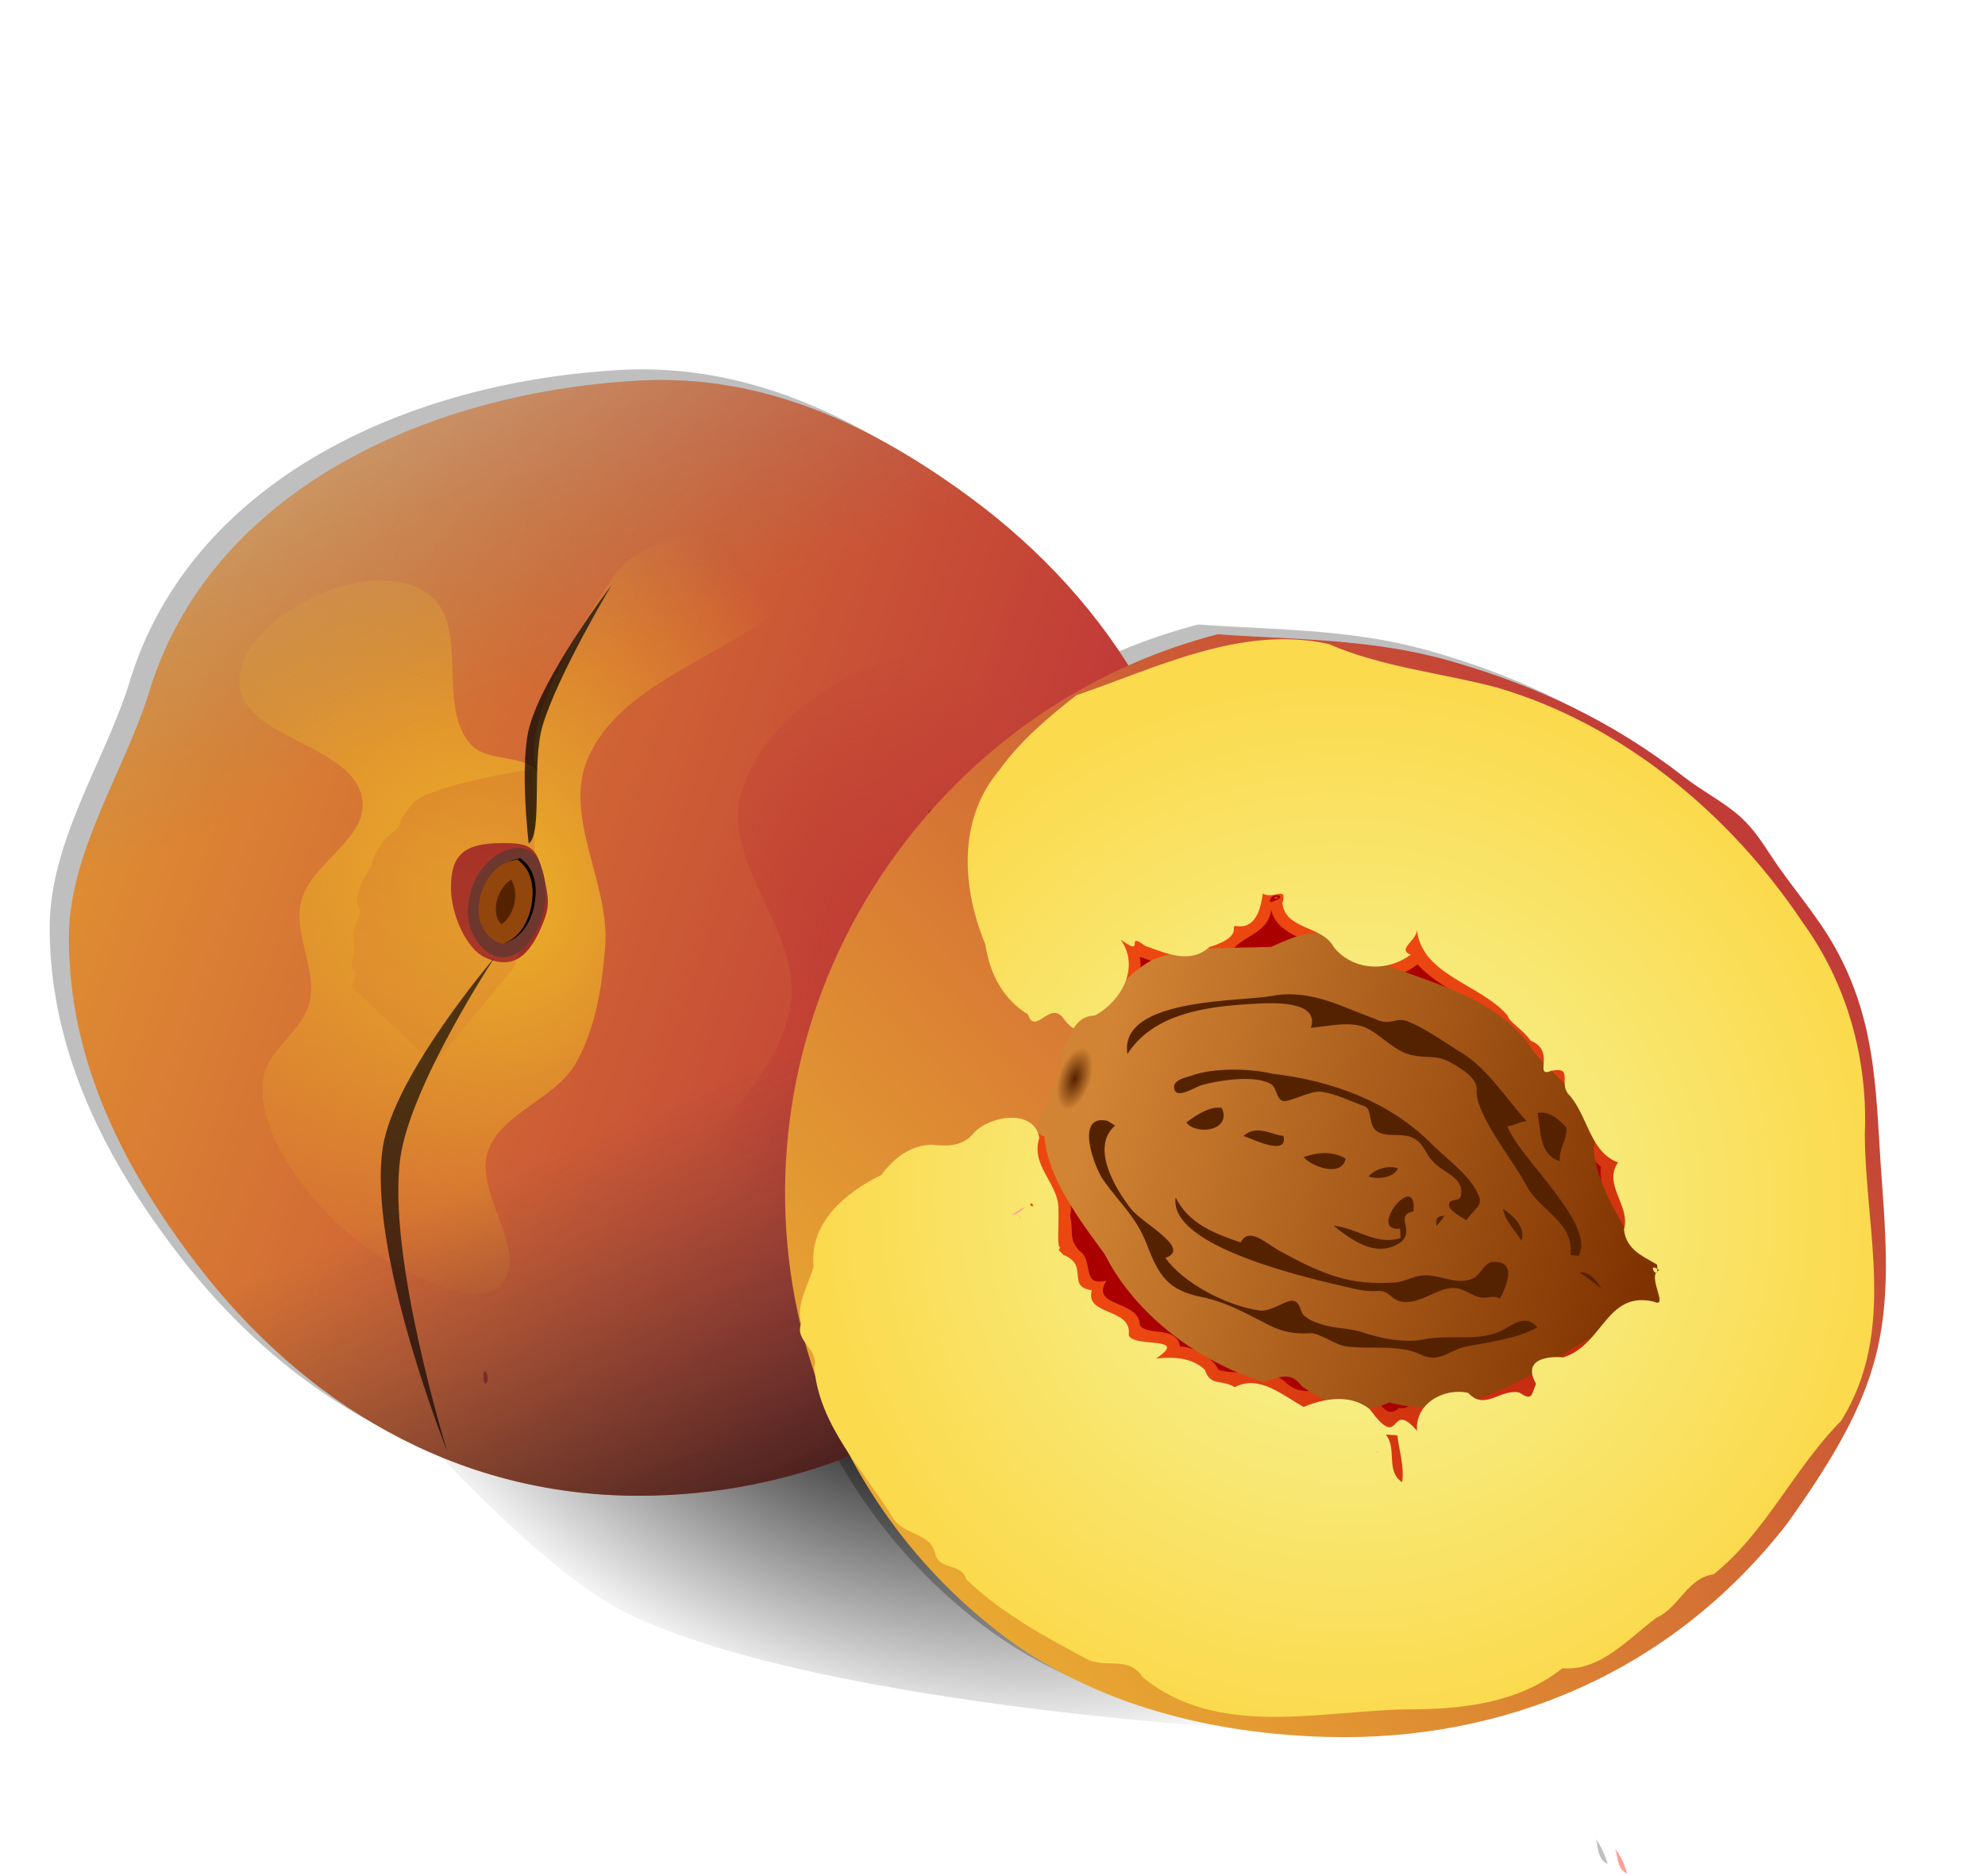 <svg xmlns="http://www.w3.org/2000/svg" xmlns:xlink="http://www.w3.org/1999/xlink" viewBox="0 0 266.398 251.79" version="1.0" enable-background="new 0 0 266.398 251.79"><defs><linearGradient id="k" y2="143.14" xlink:href="#a" gradientUnits="userSpaceOnUse" x2="192.18" gradientTransform="scale(.8) rotate(-52.159 230.152 39.84)" y1="108.39" x1="3.084"/><linearGradient id="b"><stop offset="0" stop-color="#c54736"/><stop offset="1" stop-color="#d67534"/></linearGradient><linearGradient id="j" y2="251.81" gradientUnits="userSpaceOnUse" x2="622.53" y1="486.64" x1="708.07"><stop offset="0"/><stop offset=".337" stop-color="#3f3f3f" stop-opacity="0"/><stop offset=".581" stop-color="#7f7f7f" stop-opacity="0"/><stop offset="1" stop-color="#fff"/></linearGradient><linearGradient id="n" y2="189.48" gradientUnits="userSpaceOnUse" x2="128.17" gradientTransform="scale(.8) rotate(-52.159 230.152 39.84)" y1="100.45" x1="88.923"><stop offset="0" stop-color="#d18434"/><stop offset="1" stop-color="#803300"/></linearGradient><linearGradient id="e" y2="413.24" xlink:href="#a" gradientUnits="userSpaceOnUse" x2="728.75" y1="333.58" x1="535.92"/><linearGradient id="h" y2="91.609" xlink:href="#b" gradientUnits="userSpaceOnUse" x2="61.73" gradientTransform="translate(-57.737 245.69)" y1="81.474" x1="97.048"/><linearGradient id="a"><stop offset="0" stop-color="#ebae31"/><stop offset="1" stop-color="#c13c37"/></linearGradient><radialGradient id="i" gradientUnits="userSpaceOnUse" cy="139.5" cx="128.93" gradientTransform="matrix(.845 -.536 .916 1.444 -107.7 7.095)" r="36.034"><stop offset="0" stop-color="#bd3833"/><stop offset="1" stop-color="#bd3833" stop-opacity="0"/></radialGradient><radialGradient id="f" gradientUnits="userSpaceOnUse" cy="-201.65" cx="-45.226" gradientTransform="matrix(.762 -.369 .419 .866 185.66 277.83)" r="62.079"><stop offset="0" stop-color="#ecb127"/><stop offset="1" stop-color="#ecb127" stop-opacity="0"/></radialGradient><radialGradient id="l" gradientUnits="userSpaceOnUse" cy="187.48" cx="102.5" gradientTransform="matrix(.491 -.632 .624 .485 47.17 158.7)" r="69.492"><stop offset="0" stop-color="#c22910"/><stop offset="1" stop-color="#ec4711"/></radialGradient><radialGradient id="o" gradientUnits="userSpaceOnUse" cy="238.76" cx="646.04" gradientTransform="matrix(.491 -.632 .638 .496 -282.63 455.42)" r="87.378"><stop offset="0" stop-color="#f5f89f"/><stop offset="1" stop-color="#fbda4e"/></radialGradient><radialGradient id="p" gradientUnits="userSpaceOnUse" cy="99.329" cx="88.223" gradientTransform="matrix(.122 -.378 .187 .06 121.36 176.35)" r="10.905"><stop offset="0" stop-color="#520"/><stop offset="1" stop-color="#d18434"/></radialGradient><radialGradient id="c" gradientUnits="userSpaceOnUse" cy="190.3" cx="96.256" gradientTransform="matrix(-.293 .759 -1.255 -.484 385.42 202.33)" r="57.79"><stop offset="0"/><stop offset="1" stop-opacity="0"/></radialGradient><filter id="g"><feGaussianBlur stdDeviation=".344"/></filter><filter id="m"><feGaussianBlur stdDeviation="1.372"/></filter><filter id="d"><feGaussianBlur stdDeviation="2.222"/></filter></defs><path d="M55.554 191.61s17.242 19.48 28.664 24.965c26.54 12.746 86.917 15.719 86.917 15.719l-28.664-58.253z" fill="url(#c)"/><path d="M86.296 49.574a52.999 52.999 0 00-3.156.094c-29.363 1.662-57.671 15.39-65.72 41.78-3.15 10.332-10.75 21.417-10.75 33.032 0 16.876 7.709 31.452 17.345 43.969 13.955 18.127 34.142 30.844 59.125 30.844 10 0 19.526-1.898 28.28-5.313 4.735 8.962 11.355 17.093 19.845 23.688 12.892 10.014 29.098 13.774 44.375 14.156 23.39.586 45.953-8.481 61.625-28.656 13.136-18.4 14.2-26.054 12.719-45.562-.887-11.514-.483-21.304-6.344-31.78-2.455-4.39-5.843-8.107-8.594-12.313-1.437-2.197-2.723-4.095-4.687-5.687-2.186-1.773-4.71-3.114-6.938-4.844-9.57-7.434-19.456-12.11-31.125-15.5-10.585-3.075-20.783-2.904-31.5-3.656a76.496 76.496 0 00-11.875 4.156c-5.466-8.71-12.72-16.316-21.125-22.531-11.953-8.84-25.737-15.833-41.5-15.875zm127.87 197.29c.38 1.261.247 2.7 1.594 3.312-.34-1.146-.847-2.34-1.594-3.312z" opacity=".5" filter="url(#d)"/><path d="M772.7 383.23c0 42.743-41.8 77.393-93.363 77.393-30.502 0-55.145-13.159-72.183-31.912-11.764-12.948-21.18-28.022-21.18-45.481 0-12.016 9.303-23.479 13.15-34.166 9.826-27.301 44.363-41.507 80.213-43.226 20.877-1.001 38.954 6.577 54.521 16.332 22.82 14.299 38.842 35.652 38.842 61.061z" transform="matrix(.819 0 0 .967 -470.67 -244.66)" fill="url(#e)"/><path d="M65.317 184.32c-.224-.56-.39-.394-.424.424-.03.74.135 1.155.369.922.233-.234.258-.84.055-1.346z" fill="#9f2d24"/><path d="M39.602 157.61c3.872 5.676 9.428 10.557 15.705 13.349 3.62 1.61 8.915 4.306 11.779 1.57 4.37-4.174-3.639-12.382-1.57-18.06 1.9-5.218 9.043-6.947 11.778-11.78 2.66-4.695 3.518-10.323 3.927-15.704.636-8.39-5.67-17.396-2.356-25.128 4.333-10.107 17.589-13.231 25.914-20.417 4.906-4.235 16.841-7.461 14.135-13.35-2.089-4.543-10.032.512-14.92 1.571-7.28 1.577-16.302 1.456-21.202 7.067-12.19 17.742-11.715 24.805-10.601 26.7-2.346-2.224-6.868-1.132-9.03-3.534-4.631-5.145-.052-15.751-5.497-20.024-3.708-2.91-9.785-2.209-14.135-.393-5.127 2.14-11.547 6.618-11.386 12.172.219 7.588 15.47 8.183 16.49 15.705.717 5.294-7.047 8.536-8.246 13.742-1.001 4.353 2.168 8.993 1.178 13.349-.91 4.005-5.864 6.515-6.282 10.601-.45 4.406 1.823 8.906 4.32 12.564z" fill="url(#f)"/><path d="M64.998 128.47c-2.338-1.133-4.48-5.602-4.48-9.347 0-4.377 1.76-5.93 6.76-5.962 4.186-.027 4.821.531 5.854 5.14.64 2.858.552 3.802-.6 6.406-1.859 4.203-4.207 5.375-7.534 3.763z" fill="#9f2d24"/><path d="M23.838 346.8l5.84-2.104 9.176-4.96 13.184-10.933s-13.001-12.387-17.023-12.284c-.797.02-1.632.015-2.49.003-.857-.012-1.2.507-2.088.502-.887-.006-2.318-.537-3.202-.498-.885.038-1.76.109-2.61.23-1.03.147-1.488.55-2.416.752-.929.202-2.329.203-3.097.468-.696.24-1.45.573-2.236.969-.786.396-.76 1.317-1.585 1.815-.825.499-2.501.574-3.315 1.122-.813.548-1.685 1.568-2.437 2.112-.752.544-1.383.613-2.022 1.1-.64.488-.21.934-.687 1.312-.476.378-1.859.688-2.122.904-.264.215-1.844 18.853-1.844 18.853z" transform="matrix(.491 -.632 .632 .491 -161.93 -25.329)" opacity=".45" filter="url(#g)" fill="url(#h)"/><path d="M64.791 127.24c-1.976-1.976-2.497-4.615-1.54-7.81 1.53-5.102 7.382-7.55 9.09-3.802 3.173 6.965-2.882 16.28-7.55 11.612z" fill="#6e372e"/><path style="block-progression:tb;text-indent:0;text-transform:none" d="M69.854 115.19l-.548.132c-2.442.497-3.975 2.761-4.476 5.046-.251 1.142-.255 2.324.131 3.422s1.234 2.104 2.458 2.59l.439.175.438-.198c2.003-.873 3.072-2.967 3.445-5.046.372-2.079.119-4.341-1.448-5.726l-.439-.395zm-.812 2.699c.393.715.66 1.798.439 3.027-.238 1.33-.947 2.407-1.733 2.984a1.953 1.953 0 01-.615-.877c-.205-.585-.241-1.372-.065-2.172.279-1.272 1.073-2.414 1.974-2.962z" color="#000" enable-background="accumulate"/><path d="M69.848 121.13a1.936 3.447 0 11-3.872 0 1.936 3.447 0 113.872 0z" fill="#520"/><path d="M69.441 115.35l-.548.132c-2.442.497-3.975 2.761-4.476 5.046-.251 1.142-.255 2.324.131 3.422s1.234 2.104 2.458 2.59l.439.175.438-.198c2.003-.873 3.072-2.967 3.445-5.046.372-2.079.119-4.341-1.448-5.726l-.439-.395zm-.812 2.699c.393.715.66 1.798.439 3.027-.238 1.33-.947 2.407-1.733 2.984a1.953 1.953 0 01-.615-.878c-.205-.584-.241-1.371-.065-2.172.279-1.27 1.073-2.413 1.974-2.961z" style="block-progression:tb;text-indent:0;text-transform:none" color="#000" enable-background="accumulate" fill="#92460c"/><path d="M80.457 182.51c7.346 12.984 32.176 10.342 44.698 2.235 19.8-12.82 26.785-42.367 25.702-65.93-.498-10.816-5.316-23.361-14.527-29.054-5.703-3.525-13.92-2.566-20.114 0-7.3 3.024-14.617 9.157-16.762 16.762-2.6 9.217 7.925 18.438 6.705 27.936-2.315 18.016-34.645 32.24-25.702 48.05z" fill="url(#i)"/><path d="M82.071 78.538S72.977 90.48 71.054 97.546c-1.372 5.043-.096 15.678-.096 15.678 1.909-1.394.358-10.716 1.856-15.805 1.98-6.724 9.257-18.882 9.257-18.882z" opacity=".716"/><path d="M218.38 251.48c-1.347-.612-1.21-2.059-1.59-3.32.747.972 1.251 2.174 1.59 3.32" fill="#ff9e99"/><path d="M772.7 383.23c0 42.743-41.8 77.393-93.363 77.393-30.502 0-55.145-13.159-72.183-31.912-11.764-12.948-21.18-28.022-21.18-45.481 0-12.016 9.303-23.479 13.15-34.166 9.826-27.301 44.363-41.507 80.213-43.226 20.877-1.001 38.954 6.577 54.521 16.332 22.82 14.299 38.842 35.652 38.842 61.061z" transform="matrix(.819 0 0 .967 -470.67 -244.66)" fill="url(#j)"/><path d="M117.338 167.65c0-.387-.335-.703-.744-.703s-.548.316-.31.702c.239.386.574.702.744.702s.31-.316.31-.702zM119.928 160.88c-.629-.63-3.36 1.88-2.884 2.648.204.331 1.043-.024 1.863-.788.82-.764 1.28-1.602 1.02-1.86zM124.358 150.1c0-.387-.298-.703-.661-.703-.363 0-.856.316-1.095.702-.238.386.059.702.66.702.603 0 1.096-.316 1.096-.702zM128.398 143.61c-.161-.484-.714-.879-1.23-.879-.514 0-1.067.395-1.228.878-.174.522.324.878 1.229.878s1.403-.356 1.229-.878zM125.768 109.38c0-.387-.335-.703-.744-.703s-.548.316-.31.702.574.702.744.702.31-.316.31-.702z" fill="#9f2d24"/><path d="M128.2 116.85c-25.908 33.352-20.475 80.923 12.154 106.27 12.892 10.014 29.08 13.796 44.357 14.178 23.39.586 45.964-8.494 61.637-28.669 13.136-18.401 14.192-26.048 12.71-45.556-.887-11.514-.465-21.297-6.326-31.774-2.456-4.39-5.857-8.118-8.608-12.324-1.437-2.198-2.708-4.096-4.672-5.688-2.185-1.773-4.726-3.101-6.953-4.831-9.57-7.434-19.46-12.113-31.129-15.503-10.585-3.075-20.778-2.903-31.495-3.656-15.915 4.12-30.717 13.447-41.675 27.553z" fill="url(#k)" transform="translate(-6.473 -4.16)"/><path d="M17.813 345.15l8.906 1.843 14.434-4.3.922-26.719s-3.038.44-7.06.542c-.797.02-1.632.016-2.49.003-.857-.011-1.2.508-2.087.502-.888-.006-2.319-.536-3.203-.498-.884.039-1.76.11-2.61.23-1.03.147-1.488.55-2.416.752-.929.202-2.329.203-3.097.469-.696.24-1.45.572-2.236.968-.786.396-.76 1.317-1.585 1.816-.825.498-2.501.574-3.315 1.121-.813.548-1.685 1.568-2.437 2.112-.751.545-1.383.613-2.022 1.1-.64.488-.21.935-.687 1.313-.476.378-1.859.688-2.122.903a48.63 48.63 0 00-.408.337z" transform="matrix(.491 -.632 .632 .491 -87.403 -3.49)" opacity=".45" filter="url(#g)" fill="url(#h)"/><path d="M138.64 161.97s10.627-7.354 13.2-12.957c.913-1.987.29-4.364.435-6.545s.364-4.36.436-6.546c.174-5.282-.01-15.855-.01-15.855l26.396-14.712 38.608 11.502 13.555 29.019 14.213 6.638-5.163 33.848-35.05 24.72-28.293 3.553-31.352-12.909-24.405-20.719z" fill="url(#l)" transform="translate(-6.473 -4.16)"/><path d="M54.044 338.35c-3.678 4.07-9.539 2.879-14.094 2.063-4.22 4.845-10.68 6.32-16.812 4.937-6.65-1.268-5.575 8.102-10.531 10.406-1.84 2.22-3.195 2.068-3.656 4.781.358 2.864-4.734 3.924-1.157 6.656-5.374.526.878 6.348-2.468 9-.767 2.071 3.768 4.975 1.312 7.5 1.474 2.204 1.888 5.275.875 7.563 1.375 3.597 5.417 5.63 5.25 10.062-.73 5.246 6.287 6.408 6.781 11.53 1.218 2.377-1.952 5.533 1.5 6.22 1.232 2.532 5.287.328 7.407 2.687 2.588 1.342 3.45 4.223 4 6.531 1.765.982 3.908 2.574 4.812 4 1.766-3.458 6.403-1.435 6.875 1.844 6.433 3.016 16.715 1.267 19.375 9.75 2.67 1.423.517-4.63 2.813-5.937-2.352-3.477-2.132-8.535 2-10.406 1.441-2.426 3.204-5.165 5.406-6.594.276-5.092 3.612-9.369 5.156-14.094 2.22-1.189-2.377-3.402.5-5.063 3.789-1.774 1.095-6.697 2.906-9.843.436-5.37-1.54-10.94-.625-16.094-6.615-1.611-10.167-9.071-7.969-15.281-.524-3.14-2.196-6.89.157-9.72-3.374 2.037-6.125-.944-9.313-1-4.447-1.714-8.94-4.313-9.791-9.57-.244-.594-.403-1.645-.709-1.93zm20.688 11.594c1.522-1.466 3.196 2.5 0 0zm.969.094c.076.563.38-.285 0 0zm.093.187c.348.97.527-.526 0 0zm-.343-.062l-.094.03.094-.03zm.281.156v-.031.031zm.562.187c.193.033-.378-.403 0 0zm.032 0c-.002.095.12-.01 0 0z" transform="matrix(.491 -.632 .632 .491 -87.403 -3.49)" filter="url(#m)" fill="#a00"/><path d="M151.95 142.39c-1.851 2.39-1.232 5.732-3.778 7.391-4.693 7.992 1.997 16.465 6.565 22.742 4.23 8.31 12.702 14.454 21.315 17.128 1.847-.503 3.634-1.594 5.094.537 3.348 2.476 7.886 4.07 11.776 2.21 8.48 2.289 16.463-1.874 23.35-6.408 4.197-3.064 9.233-4.564 13.596-6.86 2.917-4.153-3.408-6.62-5.08-9.648-1.912-3.374-4.205-7.402-4.43-11.138 1.37-6.178-5.964-9.435-8.654-13.976-5.016-6.659-13.546-8.3-20.818-11.325-2.084-.364-3.726-.714-4.8-2.588-2.786-2.175-6.32-.396-9.009.793-5.307.251-10.894-.239-15.865 1.708-3.951 2.079-6.47 6.073-9.261 9.435z" fill="url(#n)" transform="translate(-6.473 -4.16)"/><path d="M140.53 107.6c-5.569 6.632-4.951 15.8-1.811 23.33.558 3.846 2.32 7.325 5.705 9.373 1 2.968 2.919-1.93 4.754.526 1.671 2.271 2.703 1.864 4.083-.281 3.634-1.895 6.292-6.481 3.611-10.276 3.544 2.563.393-1.296 3.298.851 2.793.966 5.978 2.505 8.629.147 4.736-1.458 2.607-2.931 3.585-2.822 2.862.511 3.354-2.98 3.571-4.352 1.443.84 3.332-1.138 2.62 1.275.41 3.646 5.39 2.979 6.915 5.941 2.595 3.146 7.11 3.35 10.32.986-2.041-.775 1.139-1.996.796-3.594.458 6.332 8.508 7.477 12.189 11.75.265.972 2.088 1.892 3.1 3.39 3.473 1.393.286 5.061 2.788 4.037 2.956-.614 1.01 1.667 2.264 3.118 2.638 2.78 2.825 7.765 6.68 9.18-2.087 2.972 1.717 5.82.792 9.01.303 2.856 2.838 3.688 4.443 4.718.353 2.698-1.64-.683.308.745-1.887.581 1.476 5.256-.792 4.2-6.376-1.432-6.728 5.833-12.14 7.514-.249-.097-5.921-.504-3.623 3.522-.638 1.603-.53 2.325-2.221 1.188-2.5-.594-4.646 2.51-6.876.043-3.199-.748-7.207 1.425-6.866 5.088-3.853-4.437-1.972 3.064-6.355-2.91-2.616-2.085-6.122-1.444-8.86-.295-2.717-1.478-5.98-4.41-9.247-2.654-1.784-1.121-3.238-.021-4.019-2.33-1.72-1.663-4.275-1.766-6.554-1.511 4.704-3.14-3.278-1.346-3.663-3.195.452-3.658-5.917-2.5-4.955-5.976-3.497-.49-.275-3.392-3.825-4.74-.748-.954-.68-.278-.432-1.033-.445.003-.147-2.639-.217-5.122.019-3.475-3.782-5.796-2.572-9.555-.674-3.92-6.488-3.019-8.688-.763-1.607 2.003-3.642 1.868-5.778 1.689-2.908.063-5.12 1.857-6.728 4.054-4.77 2.303-9.74 6.444-9.095 12.32-.706 2.496-2.382 4.962-1.665 7.607-.953 2.413 2.441 3.383 1.752 5.858.612 7.714 6.375 13.61 10.341 19.88 1.349 2.843 5.443 2.15 5.933 5.369.824 2.115 3.466 1.001 4.133 3.242 4.74 4.575 10.671 7.785 16.443 10.84 2.537 1.054 5.425-.534 7.182 2.254 10.135 8.391 24.095 4.455 35.861 4.355 7.156.013 14.757-.913 20.503-5.516 5.102.432 8.803-3.94 12.66-6.796 3.086-1.393 4.028-5.276 7.663-5.83 6.966-5.57 10.81-14.266 17.095-20.58 7.478-12.007 3.258-25.45 3.175-38.46.428-10.162-2.386-20.243-8.355-28.468-9.708-14.517-24.192-26.59-41.055-31.512-7.537-1.981-15.432-2.727-22.552-5.831-11.751-2.572-23.066 3.207-33.845 6.872-3.788 2.966-7.566 6.149-10.404 10.13zm2.903 59.871c.017.124-.323.293 0 0zm1.427-1.837c.8.629-.462.523 0 0zm49.141 31.174c.237 2.078.96 4.155.65 6.3-2.28-1.533-.622-4.478-2.194-6.391l.799.047zm-2.668 2.171c.141.247-.166-.005 0 0z" fill="url(#o)" transform="translate(-6.473 -4.16)"/><path d="M170.778 133.66c3.215-.612 6.528.237 9.51 1.436 1.553.625 3.119 1.22 4.673 1.843 1.604.646 2.513-.355 3.752.082 2.312.813 5.339 3.002 7.408 4.264 3.548 2.164 6.008 6.2 8.782 9.204-.875.035-1.725.62-2.599.663 1.464 4.175 11.925 13.124 9.56 17.404a6.568 6.568 0 01-1.104-.115c.533-4.365-4.154-6.002-5.853-9.237-1.742-3.32-6.967-9.7-6.731-12.896.115-1.584-2.036-2.851-3.21-3.536-2.119-1.237-2.956-.69-5.25-1.1-2.431-.435-4.076-2.518-6.195-3.621-2.135-1.112-5.308-.288-7.595-.094 1.35-3.986-6.308-3.3-8.167-3.19-5.877.344-12.953 1.276-16.45 6.702-1.203-7.595 15.362-6.993 19.469-7.81" fill="#520"/><path d="M137.657 161.92c-.663.358-1.3.779-1.948 1.167.944-.13 1.348-.577 1.948-1.168" fill="#ff9e99"/><path d="M148.648 150.45c.333.209.667.417 1 .628-3.386 2.968.137 8.627 2.164 11.209 1.492 1.902 8.2 5.312 4.591 6.545 2.5 3.497 8.25 6.393 12.536 7.057 1.819.281 3.795-1.694 4.83-1.236.819.361.69 1.514 1.296 1.974.885.674 1.055.684 2.146 1.071 1.836.653 3.833.51 5.673 1.131 2.217.749 5.483 1.499 8.204.94 3.037-.624 6.092.137 9.173-.692 2.57-.692 3.96-3.096 6.084-.932-2.793 1.556-6.406 1.975-9.522 2.58-2.336.452-3.651 2.291-6.068 1.126-3.075-1.481-6.79-.69-10.07-1.128-1.552-.207-3.652-1.88-4.906-1.776-1.828.15-3.635-.17-5.296-.999-3.194-1.593-5.715-3.146-9.229-3.859-4.44-.901-5.692-2.744-7.336-7.039-1.421-3.71-3.62-5.525-5.817-8.613-1.264-1.776-3.927-9.005.547-7.988M170.697 144.11c7.939.911 15.768 3.702 21.456 9.451 1.83 1.85 4.123 3.413 5.574 5.588 1.85 2.774.427 2.6-.926 4.642-.54-.366-2.273-1.266-2.342-1.967-.102-1.055 1.448-.482 1.598-1.29.47-2.509-2.106-2.917-3.767-4.639-1.03-1.07-1.14-2.34-2.57-3.114-1.427-.774-3.18-.122-4.62-.76-1.662-.736-.828-3.13-1.952-3.525-1.94-.685-3.705-1.636-5.775-1.957-1.434-.222-4.44 1.485-5.208 1.242-.874-.277-.832-1.794-1.538-2.237-2.13-1.335-7.036-.535-9.292.077-.83.225-3.216 1.836-3.68.714-.587-1.416 1.738-1.761 2.267-1.961 2.922-1.102 8.069-.947 10.775-.265" fill="#520"/><path d="M163.988 148.73c1.318 3.027-3.37 3.712-4.784 1.94 1.335-1.029 3.324-2.291 4.784-1.94M166.507 166.76c1.055-2.206 3.559.217 5.116 1.075 2.458 1.354 5.008 2.681 7.696 3.517 2.57.798 4.979.94 7.641.8 2.078-.11 2.8-1.248 5.249-.912 1.882.258 3.664 1.188 5.57.306.8-.37 1.5-2.06 2.411-2.147 3.614-.346 1.914 3.383 1.117 4.888-1.017-.528-1.699.086-2.701-.163-1.8-.446-2.475-1.69-4.664-1.09-1.891.518-3.849 2.067-5.909 1.662-1.496-.294-1.492-1.55-3.24-1.414-1.145.09-2.25-.113-3.358-.37-4.846-1.124-24.705-5.403-23.647-12.182 1.73 3.575 5.483 4.942 8.72 6.03M172.248 152.47c.627 2.834-4.179.386-5.363.001 1.708-1.585 3.772-.164 5.362-.002M180.597 155.52c-.557 2.556-4.559 1.082-5.64-.214 1.855-.666 3.894-.845 5.64.213M187.627 156.82c-.68 1.388-2.876 1.472-3.969 1.085 1.025-1.139 2.809-1.5 3.97-1.086" fill="#520"/><path d="M187.968 166.16c-.025-.417-.05-.832-.073-1.247-4.545.482 2.319-8.05 1.803-2.322-2.798.568.607 2.798-2.05 4.363-3.17 1.868-6.378-.638-8.684-2.43 3.125.258 5.743 2.724 9.003 1.635M193.868 163.16c-.284.499-.73.937-1.082 1.392-.143-1.403.324-1.204 1.082-1.393" fill="#520"/><path d="M217.988 133.65l1.514-1.951-1.514 1.95" fill="#0a192e"/><path d="M210.208 151.33c.162 1.663-1.076 2.883-.854 4.548-2.825-.896-2.552-4.12-2.994-6.495 1.579-.342 2.97.982 3.848 1.946M204.188 166.55c-.847-1.466-2.188-2.58-2.468-4.3 1.379.914 3.094 2.53 2.467 4.3M212.018 170.85c.95-.51 2.629 1.38 2.858 2.071-.89-.69-2.04-1.624-2.858-2.072" fill="#520"/><path d="M146.04 156.44c.995.81 2.51-.813 3.47-1.662 1.357-1.199 1.993-3.024 2.93-4.573.6-.991 1.297-1.942 1.723-3.02.363-.92.634-1.9.688-2.889.063-1.157.43-2.675-.433-3.45-.61-.547-1.73-.415-2.458-.04-1.314.674-1.923 2.293-2.52 3.644-.475 1.073-.458 2.306-.796 3.429-.397 1.315-1.037 2.548-1.443 3.86-.476 1.542-2.413 3.682-1.16 4.701z" fill="url(#p)" transform="translate(-6.473 -4.16)"/><path d="M66.374 128.52s-13.369 15.622-14.964 25.285c-2.279 13.809 8.643 41.088 8.643 41.088s-8.19-26.303-6.322-39.508c1.387-9.8 12.643-26.866 12.643-26.866z" opacity=".652"/></svg>